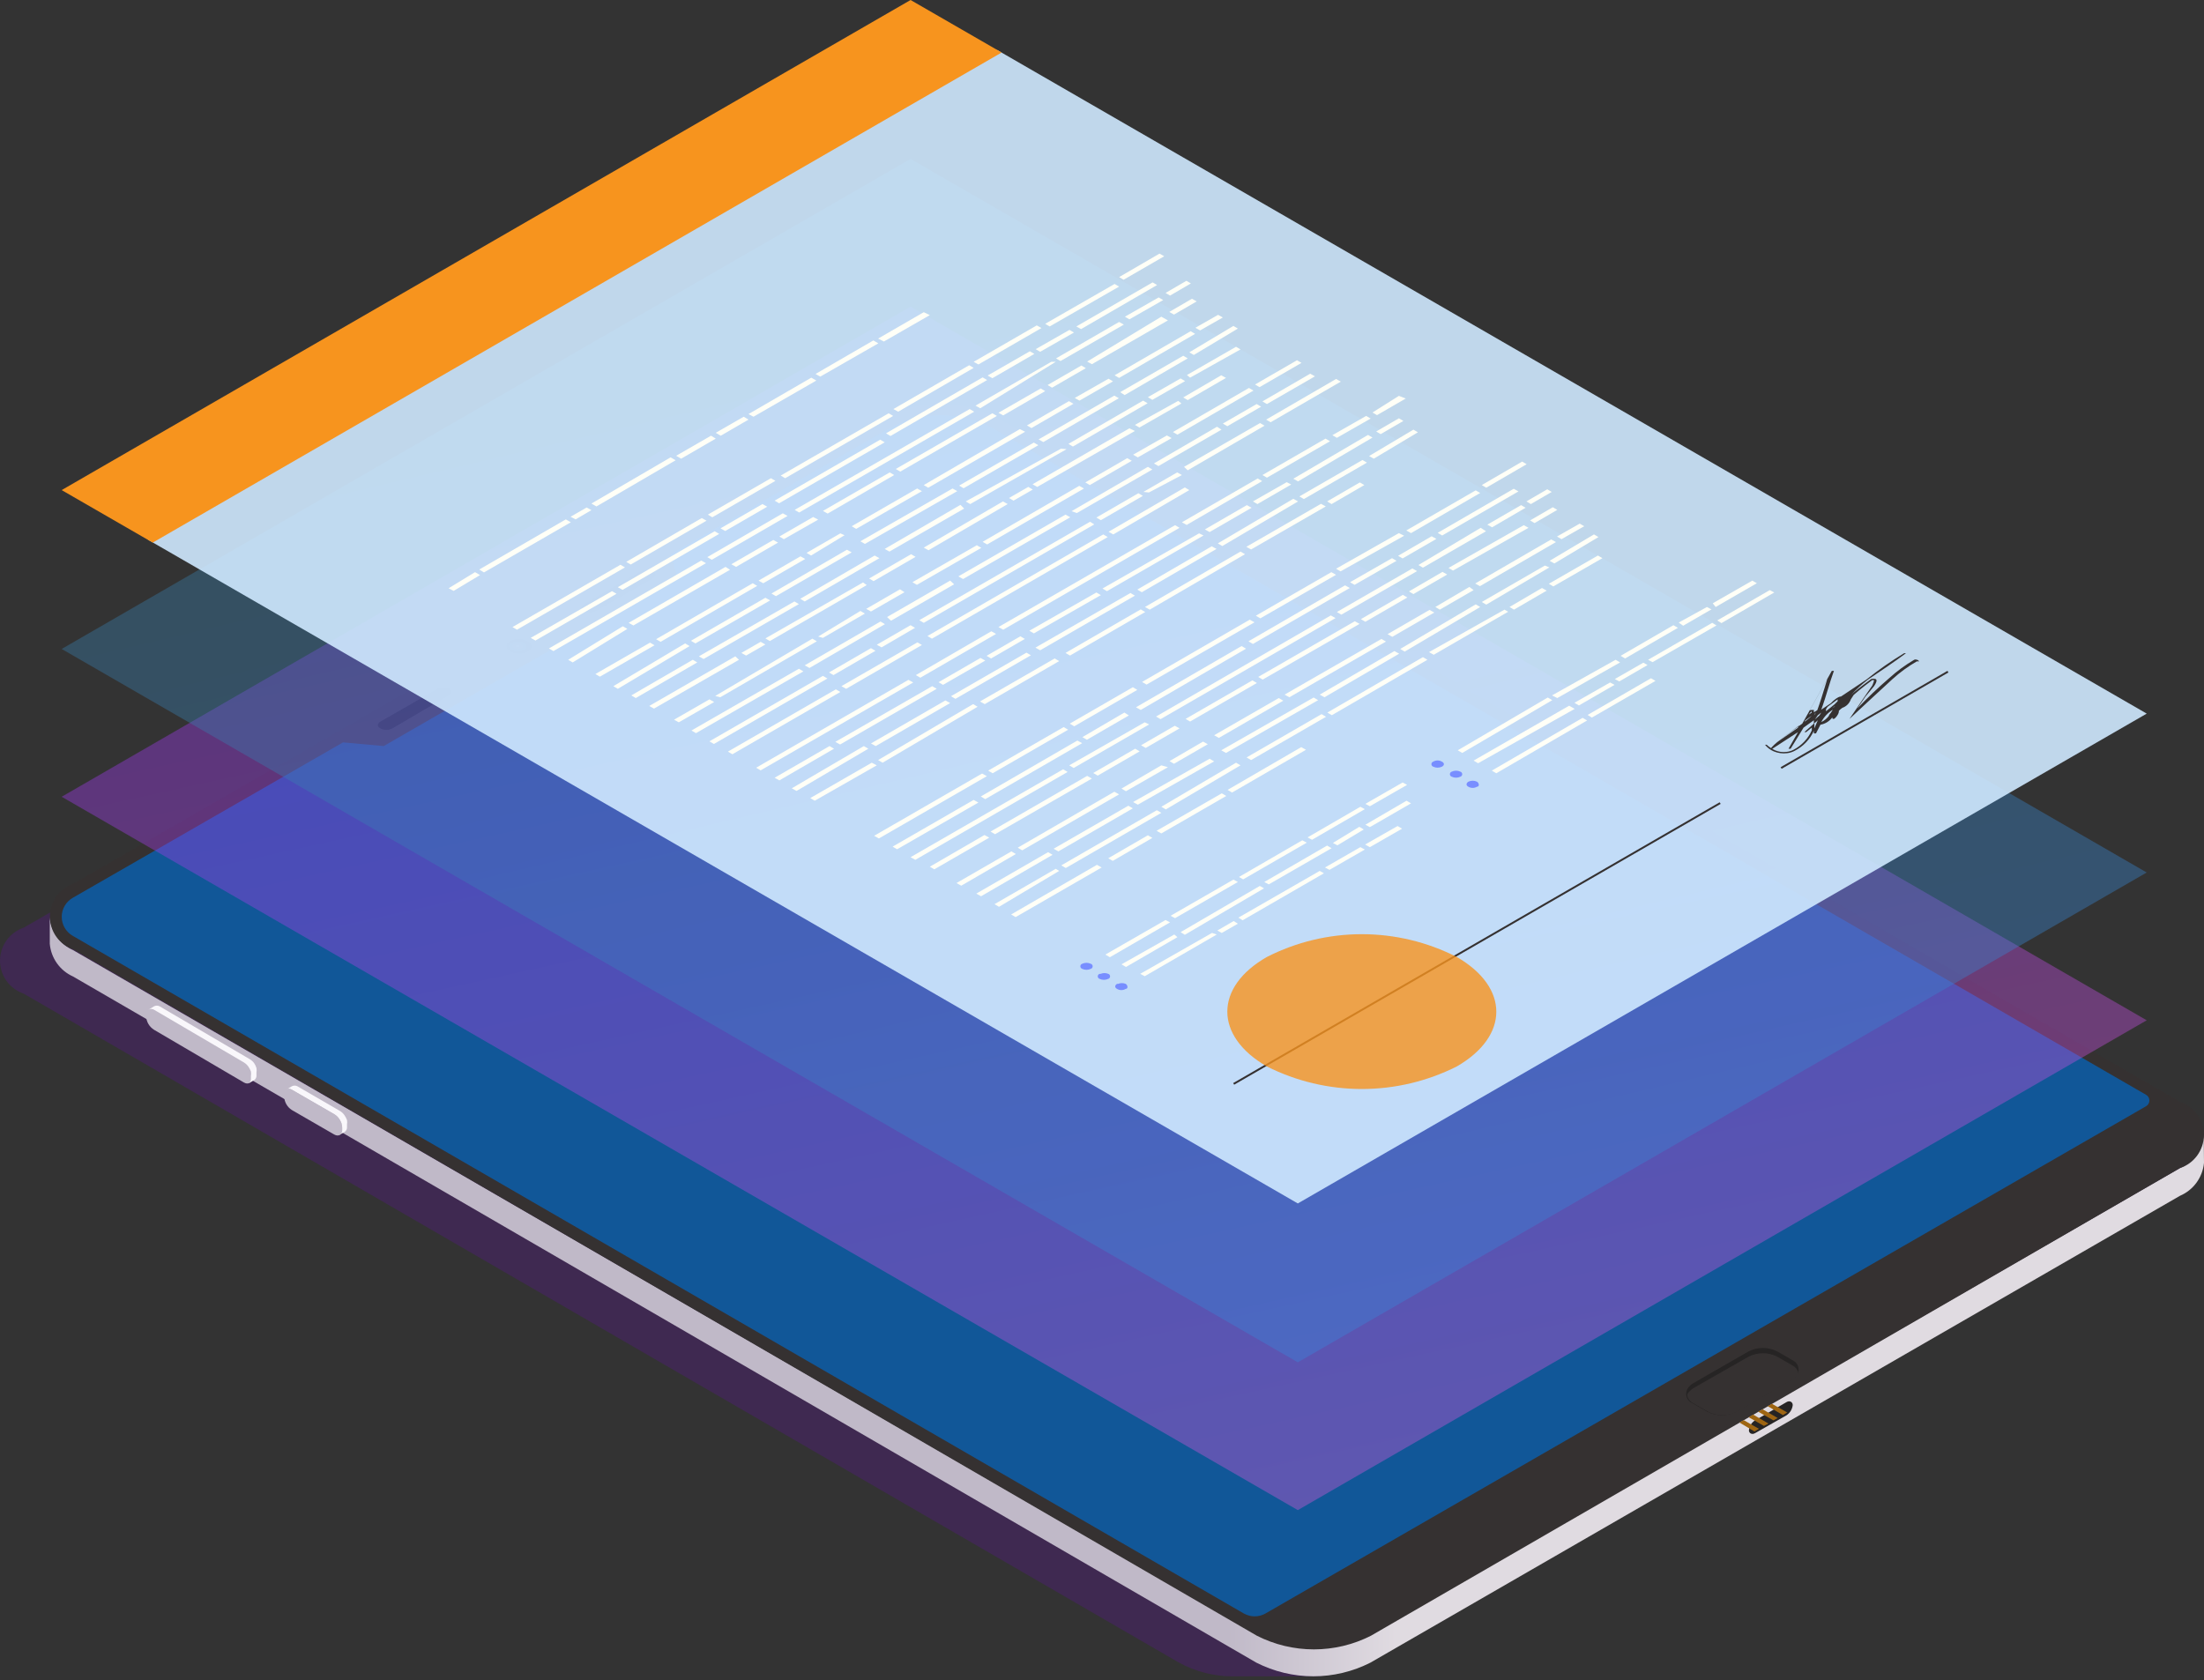 <svg width="362" height="276" viewBox="0 0 362 276" fill="none" xmlns="http://www.w3.org/2000/svg">
<rect x="0" y="0" width="362" height="276" fill="#333333" stroke="none"/>
<g style="mix-blend-mode:multiply" opacity="0.4">
<path d="M357.491 185.692L167.638 75.786C164.755 74.32 161.549 73.604 158.316 73.705H146.133C142.913 73.657 139.735 74.433 136.899 75.959L3.884 152.395C2.752 152.779 1.768 153.508 1.071 154.48C0.375 155.453 0 156.618 0 157.814C0 159.01 0.375 160.176 1.071 161.148C1.768 162.12 2.752 162.849 3.884 163.234L193.651 273.14C196.314 274.587 199.291 275.361 202.322 275.394H215.025C218.287 275.447 221.509 274.671 224.39 273.14L357.405 196.531C358.54 196.156 359.53 195.434 360.234 194.468C360.939 193.501 361.323 192.338 361.332 191.142C361.342 189.946 360.977 188.778 360.288 187.8C359.599 186.822 358.621 186.085 357.491 185.692Z" fill="#50197C"/>
</g>
<path d="M11.992 155.038L210.343 270.06L351.465 188.552C355.107 186.471 361.654 183.826 358.055 181.702L160.961 67.85C156.65 67.091 152.232 67.18 147.955 68.111L10.474 147.408C7.613 150.356 10.128 153.954 11.992 155.038Z" fill="url(#paint0_linear_79_1570)"/>
<path d="M361.957 186.428C361.855 187.605 361.44 188.733 360.753 189.694C360.067 190.655 359.135 191.413 358.055 191.891L225.083 268.5C222.182 269.974 218.973 270.742 215.719 270.742C212.464 270.742 209.255 269.974 206.354 268.5L11.991 156.079C10.934 155.604 10.023 154.856 9.352 153.91C8.681 152.965 8.275 151.858 8.176 150.703V155.039C8.275 156.193 8.681 157.301 9.352 158.246C10.023 159.191 10.934 159.94 11.991 160.415L206.354 273.139C209.255 274.613 212.464 275.381 215.719 275.381C218.973 275.381 222.182 274.613 225.083 273.139L358.055 196.443C359.14 195.979 360.079 195.231 360.774 194.277C361.468 193.323 361.892 192.199 362 191.024L361.957 186.428Z" fill="url(#paint1_linear_79_1570)"/>
<path d="M40.086 174.506L25.302 165.835C24.565 165.401 24.001 165.835 24.001 166.572V166.962C24.024 167.408 24.154 167.842 24.38 168.227C24.607 168.612 24.923 168.936 25.302 169.173L40.086 177.844C40.78 178.234 41.343 177.844 41.343 177.107V176.717C41.325 176.275 41.202 175.844 40.983 175.459C40.764 175.074 40.457 174.747 40.086 174.506Z" fill="#C0B9C8"/>
<path d="M42.123 175.46C42.038 175.167 41.906 174.888 41.733 174.636C41.532 174.374 41.281 174.153 40.996 173.986L26.212 165.315C26.071 165.243 25.915 165.205 25.756 165.205C25.598 165.205 25.442 165.243 25.301 165.315L24.391 165.879C24.527 165.794 24.685 165.75 24.846 165.75C25.007 165.75 25.164 165.794 25.301 165.879L40.085 174.55C40.356 174.72 40.592 174.94 40.779 175.2C40.957 175.456 41.103 175.732 41.213 176.024C41.254 176.268 41.254 176.517 41.213 176.761V177.151C41.23 177.311 41.203 177.473 41.134 177.618C41.066 177.764 40.958 177.887 40.822 177.975L41.733 177.455C41.868 177.367 41.976 177.244 42.045 177.098C42.114 176.953 42.141 176.791 42.123 176.631V176.197C42.165 175.953 42.165 175.704 42.123 175.46Z" fill="#F9F7FB"/>
<path d="M56.995 184.001C56.885 183.71 56.739 183.433 56.561 183.178C56.374 182.918 56.139 182.697 55.867 182.527L48.844 178.452C48.703 178.38 48.547 178.342 48.389 178.342C48.23 178.342 48.074 178.38 47.933 178.452L47.023 179.015C47.16 178.931 47.317 178.886 47.478 178.886C47.639 178.886 47.797 178.931 47.933 179.015L54.914 183.047C55.209 183.22 55.461 183.457 55.651 183.741C55.822 183.986 55.967 184.247 56.084 184.522C56.126 184.766 56.126 185.015 56.084 185.259V185.649C56.093 185.808 56.062 185.966 55.994 186.11C55.926 186.254 55.823 186.379 55.694 186.473L56.605 185.952C56.74 185.865 56.848 185.741 56.917 185.596C56.986 185.45 57.013 185.289 56.995 185.129V184.738C57.036 184.494 57.036 184.245 56.995 184.001Z" fill="#F9F7FB"/>
<path d="M54.914 183.047L47.934 179.014C47.24 178.581 46.676 179.014 46.676 179.752V180.142C46.691 180.585 46.813 181.017 47.032 181.403C47.251 181.788 47.56 182.114 47.934 182.353L54.914 186.385C55.608 186.775 56.215 186.385 56.215 185.648V185.258C56.195 184.811 56.067 184.375 55.84 183.99C55.613 183.604 55.295 183.28 54.914 183.047Z" fill="#C0B9C8"/>
<path d="M358.141 181.052L163.779 68.588C160.88 67.104 157.67 66.33 154.414 66.33C151.158 66.33 147.948 67.104 145.049 68.588L12.078 145.154C10.945 145.538 9.962 146.267 9.265 147.239C8.568 148.211 8.194 149.377 8.194 150.573C8.194 151.769 8.568 152.935 9.265 153.907C9.962 154.879 10.945 155.608 12.078 155.993L206.441 268.717C209.342 270.191 212.551 270.959 215.805 270.959C219.06 270.959 222.268 270.191 225.17 268.717L358.055 191.891C359.19 191.516 360.18 190.794 360.884 189.828C361.589 188.861 361.973 187.698 361.982 186.503C361.992 185.307 361.627 184.138 360.938 183.16C360.249 182.182 359.271 181.445 358.141 181.052ZM352.462 181.746L207.828 265.075C207.291 265.375 206.687 265.532 206.072 265.532C205.457 265.532 204.853 265.375 204.316 265.075L11.948 153.738C11.398 153.423 10.942 152.968 10.624 152.42C10.307 151.872 10.139 151.25 10.139 150.616C10.139 149.983 10.307 149.361 10.624 148.813C10.942 148.265 11.398 147.81 11.948 147.495L56.344 121.958L63.021 122.565L111.232 94.775L110.105 91.046L145.613 70.626C148.333 69.05 151.422 68.22 154.566 68.22C157.71 68.22 160.798 69.05 163.519 70.626L352.462 179.838C352.634 179.931 352.778 180.069 352.878 180.237C352.978 180.404 353.031 180.596 353.031 180.792C353.031 180.987 352.978 181.179 352.878 181.347C352.778 181.515 352.634 181.653 352.462 181.746Z" fill="#353131"/>
<path d="M294.409 223.454L291.938 222.024C291.202 221.64 290.384 221.439 289.553 221.439C288.723 221.439 287.905 221.64 287.169 222.024L278.194 227.183C277.759 227.409 277.398 227.755 277.154 228.18C277.043 228.378 276.974 228.596 276.951 228.821C276.928 229.046 276.952 229.274 277.022 229.49C277.091 229.705 277.204 229.904 277.353 230.074C277.503 230.244 277.686 230.382 277.891 230.478L280.405 231.909C281.142 232.292 281.96 232.493 282.79 232.493C283.62 232.493 284.438 232.292 285.174 231.909L294.106 226.749C294.54 226.526 294.913 226.198 295.19 225.796C295.306 225.594 295.379 225.369 295.403 225.137C295.426 224.905 295.4 224.67 295.327 224.449C295.253 224.228 295.133 224.025 294.975 223.853C294.817 223.682 294.624 223.546 294.409 223.454Z" fill="#262424"/>
<path d="M294.409 224.321L291.938 222.891C291.202 222.507 290.384 222.307 289.554 222.307C288.723 222.307 287.905 222.507 287.169 222.891L278.194 228.007C277.778 228.258 277.423 228.599 277.154 229.004C277.135 229.148 277.135 229.294 277.154 229.437C277.313 229.875 277.619 230.243 278.021 230.478L280.536 231.909C281.272 232.292 282.09 232.493 282.92 232.493C283.751 232.493 284.569 232.292 285.305 231.909L294.236 226.749C294.671 226.526 295.043 226.198 295.32 225.796V225.362C295.245 225.137 295.126 224.928 294.97 224.75C294.814 224.571 294.623 224.425 294.409 224.321Z" fill="#353131"/>
<path d="M86.693 107.002C86.245 107.237 85.747 107.36 85.241 107.36C84.735 107.36 84.236 107.237 83.788 107.002C83.008 106.568 83.008 105.788 83.788 105.354C84.229 105.119 84.72 104.996 85.219 104.996C85.718 104.996 86.21 105.119 86.65 105.354C86.825 105.407 86.979 105.513 87.09 105.658C87.201 105.803 87.264 105.98 87.269 106.163C87.273 106.345 87.22 106.525 87.117 106.676C87.014 106.826 86.865 106.941 86.693 107.002Z" fill="#191414"/>
<path opacity="0.1" d="M84.005 106.828C84.336 106.989 84.699 107.073 85.067 107.073C85.435 107.073 85.798 106.989 86.129 106.828C86.736 106.438 86.693 105.918 86.129 105.571C85.793 105.4 85.422 105.311 85.045 105.311C84.668 105.311 84.297 105.4 83.961 105.571C83.398 105.918 83.398 106.482 84.005 106.828Z" fill="#D0D6D6"/>
<path opacity="0.1" d="M84.438 106.48C84.618 106.575 84.819 106.625 85.023 106.625C85.227 106.625 85.428 106.575 85.609 106.48C85.675 106.456 85.732 106.411 85.773 106.353C85.813 106.295 85.835 106.226 85.835 106.155C85.835 106.084 85.813 106.015 85.773 105.957C85.732 105.899 85.675 105.855 85.609 105.83C85.428 105.735 85.227 105.686 85.023 105.686C84.819 105.686 84.618 105.735 84.438 105.83C84.372 105.855 84.314 105.899 84.274 105.957C84.234 106.015 84.212 106.084 84.212 106.155C84.212 106.226 84.234 106.295 84.274 106.353C84.314 106.411 84.372 106.456 84.438 106.48Z" fill="#D0D6D6"/>
<g style="mix-blend-mode:screen" opacity="0.2">
<path d="M84.829 106.264H85.262C85.262 106.264 85.262 106.047 85.262 106.004C85.262 105.96 84.959 106.004 84.872 106.004C84.785 106.004 84.698 106.177 84.829 106.264Z" fill="#D0D6D6"/>
</g>
<path d="M105.25 93.865L95.972 99.241C95.408 99.544 95.365 100.065 95.972 100.325C96.272 100.484 96.607 100.568 96.947 100.568C97.287 100.568 97.622 100.484 97.923 100.325L107.201 94.992C107.765 94.645 107.808 94.168 107.201 93.865C106.894 93.727 106.562 93.656 106.225 93.656C105.889 93.656 105.557 93.727 105.25 93.865Z" fill="#191414"/>
<path d="M71.778 113.201L62.5 118.534C61.937 118.881 61.893 119.358 62.5 119.661C62.801 119.82 63.136 119.904 63.476 119.904C63.816 119.904 64.151 119.82 64.451 119.661L73.686 114.242C74.293 113.895 74.336 113.418 73.686 113.114C73.384 112.975 73.053 112.911 72.722 112.926C72.39 112.941 72.066 113.035 71.778 113.201Z" fill="#191414"/>
<path d="M293.412 232.515L288.296 235.42C287.732 235.767 287.255 235.42 287.255 234.987C287.283 234.637 287.396 234.3 287.585 234.005C287.774 233.71 288.033 233.466 288.339 233.296L293.412 230.348C293.975 230.001 294.452 230.348 294.452 230.825C294.413 231.165 294.3 231.494 294.12 231.786C293.94 232.078 293.699 232.327 293.412 232.515Z" fill="#262424"/>
<path d="M286.388 233.295L285.694 233.686L288.166 235.16L288.903 234.726L286.388 233.295ZM287.949 232.385L287.212 232.819L289.726 234.249L290.463 233.859L287.949 232.385ZM289.51 231.518L288.773 231.908L291.287 233.339L291.981 232.949L289.51 231.518ZM291.027 230.607L290.333 230.998L292.848 232.472L293.542 232.038L291.027 230.607Z" fill="#9E6512"/>
<path style="mix-blend-mode:multiply" opacity="0.4" d="M149.559 50.379L10.127 130.89L213.161 248.08L352.593 167.612L149.559 50.379Z" fill="url(#paint2_linear_79_1570)"/>
<path style="mix-blend-mode:multiply" opacity="0.4" d="M149.559 26.1L10.127 106.611L213.161 223.801L352.593 143.333L149.559 26.1Z" fill="url(#paint3_linear_79_1570)"/>
<path opacity="0.9" d="M352.593 117.232L213.162 197.7L24.305 88.661L163.736 8.193L352.593 117.232Z" fill="#CFE9FF"/>
<path d="M164.516 8.628L25.085 89.139L10.127 80.511L149.559 0L164.516 8.628Z" fill="#F7941E"/>
<path d="M177.739 158.333C177.652 158.362 177.577 158.417 177.523 158.491C177.47 158.565 177.441 158.654 177.441 158.745C177.441 158.837 177.47 158.925 177.523 158.999C177.577 159.073 177.652 159.129 177.739 159.157C177.962 159.265 178.207 159.321 178.454 159.321C178.702 159.321 178.947 159.265 179.17 159.157C179.257 159.129 179.332 159.073 179.386 158.999C179.439 158.925 179.468 158.837 179.468 158.745C179.468 158.654 179.439 158.565 179.386 158.491C179.332 158.417 179.257 158.362 179.17 158.333C178.947 158.226 178.702 158.17 178.454 158.17C178.207 158.17 177.962 158.226 177.739 158.333ZM180.601 159.981C180.514 160.009 180.438 160.065 180.385 160.138C180.331 160.212 180.302 160.301 180.302 160.393C180.302 160.484 180.331 160.573 180.385 160.647C180.438 160.721 180.514 160.776 180.601 160.805C180.824 160.912 181.068 160.968 181.316 160.968C181.564 160.968 181.808 160.912 182.031 160.805C182.118 160.776 182.194 160.721 182.247 160.647C182.301 160.573 182.329 160.484 182.329 160.393C182.329 160.301 182.301 160.212 182.247 160.138C182.194 160.065 182.118 160.009 182.031 159.981C181.629 159.815 181.177 159.815 180.774 159.981H180.601ZM183.462 161.628C183.072 161.888 183.072 162.235 183.462 162.452C183.678 162.582 183.925 162.651 184.177 162.651C184.429 162.651 184.677 162.582 184.893 162.452C185.283 162.452 185.283 161.888 184.893 161.628C184.49 161.462 184.038 161.462 183.635 161.628H183.462Z" fill="#788EFF"/>
<path d="M202.539 177.931L202.712 178.191L282.616 132.061L282.443 131.801L202.539 177.931Z" fill="#353131"/>
<path d="M319.859 110.209L292.458 126.034L292.631 126.294L320.032 110.469L319.859 110.209Z" fill="#353131"/>
<path d="M314.83 108.389C314.762 108.357 314.688 108.341 314.613 108.341C314.539 108.341 314.465 108.357 314.397 108.389C312.94 109.245 311.575 110.247 310.321 111.38C308.475 112.967 306.71 114.646 305.032 116.409L306.376 114.458L307.807 112.724C308.457 111.77 308.154 111.597 308.067 111.554C307.826 111.485 307.571 111.485 307.33 111.554C307.33 111.554 305.205 113.114 304.468 113.765L304.035 114.155C304.896 113.249 305.823 112.408 306.809 111.64C308.934 110.21 311.145 108.735 313.053 107.305C313.053 107.305 313.053 107.305 312.749 107.305C310.588 108.609 308.517 110.058 306.549 111.64L303.168 113.895L302.387 114.415C301.867 114.415 301.043 115.195 301.043 115.195L300.74 115.499L299.136 116.583C299.569 115.412 299.916 114.242 300.263 113.114C300.61 111.987 300.87 111.163 301.217 110.21C301 110.21 300.87 110.21 300.87 110.21L296.014 118.881C294.713 119.791 293.456 120.745 292.199 121.699C291.647 122.093 291.151 122.56 290.725 123.086C290.725 123.086 290.725 123.086 290.985 123.086L295.32 120.268L293.76 122.999C293.76 122.999 294.063 122.999 294.106 122.999L296.231 119.531L296.838 119.097L297.922 118.317V118.881L296.361 120.268C296.361 120.268 296.621 120.268 296.664 120.268L297.575 119.531C297.591 119.689 297.591 119.849 297.575 120.008C296.957 121.366 295.904 122.479 294.583 123.173C294.218 123.361 293.821 123.479 293.413 123.52C292.779 123.602 292.135 123.512 291.548 123.26C291.043 123.028 290.575 122.721 290.161 122.349H289.901C290.279 122.825 290.771 123.198 291.332 123.433C292.016 123.718 292.763 123.822 293.499 123.736C293.972 123.686 294.43 123.538 294.843 123.303C296.203 122.592 297.286 121.447 297.922 120.051V119.618V120.485C297.922 120.485 298.225 120.485 298.268 120.485L299.006 119.054C299.79 118.921 300.49 118.485 300.957 117.84C300.957 118.057 300.957 118.1 301.173 118.1C301.39 118.1 301.91 117.45 301.997 117.06C302.084 116.669 301.997 116.843 301.997 116.8C302.177 116.602 302.381 116.427 302.604 116.279C302.925 116.168 303.216 115.985 303.457 115.744C303.697 115.504 303.88 115.213 303.991 114.892L304.468 114.155L304.772 113.895C305.509 113.244 307.416 111.77 307.503 111.727H307.807C307.807 111.727 307.807 111.987 307.503 112.637L306.246 114.458L303.775 118.1C306.159 115.889 308.414 113.765 310.842 111.554C312.064 110.446 313.401 109.472 314.83 108.649H315.22C315.004 108.389 314.917 108.389 314.83 108.389ZM295.277 119.574L291.852 121.959L292.285 121.612L295.494 119.184L295.277 119.574ZM299.613 116.366L298.789 117.016L299.613 116.366ZM298.572 117.493L299.136 117.06L299.656 116.669L299.136 117.06L298.832 117.537L298.095 118.187L298.572 117.493ZM297.965 117.493C298.013 117.318 298.12 117.164 298.268 117.06L297.965 117.493ZM300.133 111.51L299.743 112.811C299.352 114.068 298.962 115.369 298.485 116.669L297.922 117.016V116.626C297.358 116.626 297.228 116.626 297.141 116.843L300.133 111.51ZM296.968 117.623C297.103 117.317 297.311 117.049 297.575 116.843V117.06L296.881 117.537L296.968 117.623ZM296.274 118.707L296.534 118.317L297.575 117.58C297.17 117.991 296.719 118.355 296.231 118.664L296.274 118.707ZM298.008 119.661V118.794C298.215 118.659 298.405 118.499 298.572 118.317L298.008 119.661ZM300.436 117.537C300.106 118.006 299.657 118.38 299.136 118.62C299.576 117.781 300.235 117.077 301.043 116.583C300.852 116.904 300.635 117.208 300.393 117.493L300.436 117.537ZM301.303 116.106L300.913 116.366L301.39 115.976L301.303 116.106ZM301.303 115.716L300.826 116.106L299.916 116.843V116.496L300.176 116.106L301.824 114.892C301.824 114.892 301.824 115.109 301.824 115.195L301.303 115.716ZM302.561 114.588C302.673 114.389 302.838 114.224 303.038 114.111C302.825 114.241 302.622 114.385 302.431 114.545L302.561 114.588Z" fill="#353131"/>
<g style="mix-blend-mode:multiply" opacity="0.8">
<path d="M208.088 175.201C199.417 170.215 199.417 162.151 208.088 157.208C212.916 154.749 218.257 153.467 223.675 153.467C229.092 153.467 234.433 154.749 239.261 157.208C247.932 162.194 247.932 170.215 239.261 175.201C234.425 177.633 229.088 178.9 223.675 178.9C218.262 178.9 212.924 177.633 208.088 175.201Z" fill="#F7941E"/>
</g>
<path d="M236.833 125.124C237.266 125.341 237.266 125.731 236.833 125.948C236.61 126.056 236.365 126.112 236.118 126.112C235.87 126.112 235.625 126.056 235.402 125.948C235.315 125.92 235.24 125.865 235.186 125.791C235.133 125.717 235.104 125.628 235.104 125.536C235.104 125.445 235.133 125.356 235.186 125.282C235.24 125.208 235.315 125.153 235.402 125.124C235.618 124.994 235.865 124.926 236.118 124.926C236.37 124.926 236.617 124.994 236.833 125.124Z" fill="#788EFF"/>
<path d="M238.437 126.771C238.35 126.799 238.275 126.855 238.221 126.928C238.167 127.002 238.139 127.091 238.139 127.183C238.139 127.274 238.167 127.363 238.221 127.437C238.275 127.511 238.35 127.566 238.437 127.595C238.66 127.702 238.905 127.758 239.152 127.758C239.4 127.758 239.644 127.702 239.868 127.595C239.954 127.566 240.03 127.511 240.083 127.437C240.137 127.363 240.166 127.274 240.166 127.183C240.166 127.091 240.137 127.002 240.083 126.928C240.03 126.855 239.954 126.799 239.868 126.771C239.644 126.663 239.4 126.607 239.152 126.607C238.905 126.607 238.66 126.663 238.437 126.771Z" fill="#788EFF"/>
<path d="M241.169 128.419C240.778 128.679 240.778 129.026 241.169 129.243C241.386 129.369 241.633 129.435 241.884 129.435C242.135 129.435 242.382 129.369 242.599 129.243C242.99 129.243 242.99 128.679 242.599 128.419C242.376 128.312 242.132 128.256 241.884 128.256C241.636 128.256 241.392 128.312 241.169 128.419Z" fill="#788EFF"/>
<path d="M111.059 74.874L111.883 75.351L117.562 72.056L116.782 71.579L111.059 74.874ZM122.158 68.458L117.562 71.102L118.386 71.579L122.938 68.935L122.158 68.458ZM93.76 85.8L92.936 85.323L78.716 93.561L79.496 94.037L93.76 85.8ZM122.938 68.024L123.762 68.458L134.081 62.518L133.257 62.041L122.938 68.024ZM145.18 56.101L152.724 51.766L151.726 51.289L144.226 55.624L145.18 56.101ZM97.142 83.806L96.361 83.372L93.717 84.889L94.54 85.323L97.142 83.806ZM110.148 75.135L97.142 82.722L97.966 83.199L110.972 75.611L110.148 75.135ZM143.446 55.928L133.951 61.434L134.731 61.868L144.269 56.405L143.446 55.928ZM78.022 93.994L73.686 96.639L74.51 97.072L78.846 94.471L78.022 93.994ZM203.319 144.893L202.582 144.503L192.264 150.443L193.001 150.833L203.319 144.893ZM207.655 144.893L208.392 145.284L218.711 139.344L217.974 138.91L207.655 144.893ZM224.997 132.45L231.11 128.939L230.373 128.548L224.26 132.06L224.997 132.45ZM218.927 138.477L219.664 138.867L224 136.266L223.263 135.832L218.927 138.477ZM203.493 144.07L204.187 144.46L214.635 138.434L213.898 138.043L203.493 144.07ZM223.436 132.537L214.765 137.566L215.502 137.957L224.173 132.927L223.436 132.537ZM223.436 139.171L217.627 142.509L218.364 142.899L224.173 139.561L223.436 139.171ZM224.997 139.171L230.287 136.136L229.55 135.702L224.217 138.737L224.997 139.171ZM224.997 135.876L231.761 131.974L231.024 131.54L224.26 135.485L224.997 135.876ZM216.76 143.073L203.406 150.746L204.1 151.18L217.453 143.463L216.76 143.073ZM199.071 153.261L187.278 159.981L188.015 160.371L199.851 153.521L199.071 153.261ZM192.871 153.521L184.2 158.42L184.937 158.854L193.391 153.955L192.871 153.521ZM203.319 151.744L202.626 151.31L199.938 152.871L200.675 153.261L203.319 151.744ZM192.177 151.527L191.44 151.137L181.555 156.816L182.292 157.25L192.177 151.527ZM207.612 145.934L206.918 145.544L193.911 153.131L194.605 153.565L207.612 145.934ZM159.921 59.44L160.701 59.873L171.063 53.89L170.283 53.457L159.921 59.44ZM159.921 60.437L159.184 60.003L146.741 67.2L147.521 67.634L159.921 60.437ZM162.218 61.694L162.999 62.128L169.892 58.139L169.155 57.706L162.218 61.694ZM170.109 57.359L170.846 57.792L176.396 54.627L175.659 54.194L170.109 57.359ZM173.448 58.876L174.185 59.31L184.59 53.327L183.809 52.893L173.448 58.876ZM163.996 67.807L164.776 68.241L171.67 64.252L170.933 63.819L163.996 67.807ZM172.667 59.44L160.224 66.637L161.004 67.07L173.404 59.44H172.667ZM177.61 60.047L172.06 63.255L172.797 63.689L178.347 60.48L177.61 60.047ZM189.316 46.39L176.786 53.63L177.566 54.064L190.053 46.823L189.316 46.39ZM160.007 67.634L159.27 67.2L130.526 83.762L131.263 84.196L160.007 67.634ZM145.31 72.663L144.573 72.23L127.231 82.245L127.968 82.678L145.31 72.663ZM183.072 46.65L171.67 53.197L172.407 53.63L183.809 47.084L183.072 46.65ZM146.697 68.328L145.96 67.894L128.228 78.126L128.965 78.56L146.697 68.328ZM178.563 59.397L179.344 59.83L191.83 52.633L190.746 52.026L178.563 59.397ZM184.763 52.026L185.5 52.46L191.05 49.295L190.313 48.861L184.763 52.026ZM146.871 78.039L146.134 77.606L135.165 83.936L135.945 84.369L146.871 78.039ZM162.999 67.894L147.131 77.042L147.868 77.476L163.736 68.328L162.999 67.894ZM183.809 45.523L184.547 45.956L191.223 42.098L190.443 41.664L183.809 45.523ZM162.132 62.431L161.395 61.998L145.527 71.189L146.264 71.623L162.132 62.431ZM191.44 48.124L192.177 48.558L195.602 46.563L194.865 46.13L191.44 48.124ZM195.776 49.078L192.047 51.246L192.827 51.679L196.556 49.511L195.776 49.078ZM168.678 69.888L169.415 70.322L176.309 66.333L175.572 65.9L168.678 69.888ZM170.543 73.14L169.806 72.707L157.536 79.773L158.273 80.207L170.543 73.14ZM182.075 62.215L176.526 65.379L177.306 65.813L182.812 62.648L182.075 62.215ZM175.485 72.923L176.222 73.357L188.492 66.247L187.755 65.813L175.485 72.923ZM183.072 61.651L183.809 62.084L196.296 54.844L195.559 54.411L183.072 61.651ZM196.079 58.313L203.319 53.977L202.582 53.544L195.342 57.879L196.079 58.313ZM188.535 65.249L189.272 65.683L194.648 62.605L193.911 62.171L188.535 65.249ZM151.423 80.684L150.643 80.251L139.89 86.45L140.627 86.884L151.423 80.684ZM167.508 70.496L151.726 79.687L152.463 80.12L168.375 70.929L167.508 70.496ZM170.586 72.186L171.366 72.62L183.766 65.423L183.029 64.989L170.586 72.186ZM194.345 58.443L183.983 64.426L184.72 64.903L195.082 58.876L194.345 58.443ZM193.521 65.856L186.411 69.802L187.148 70.235L194.041 66.29L193.521 65.856ZM200.068 51.722L196.339 53.847L197.12 54.281L200.848 52.156L200.068 51.722ZM195.082 65.726L201.368 62.084L200.588 61.651L194.345 65.293L195.082 65.726ZM195.472 62.041L203.753 57.402L203.016 56.969L194.952 61.608L195.472 62.041ZM185.5 70.365L169.589 79.557L170.369 79.99L186.411 70.799L185.5 70.365ZM164.733 82.375L151.726 89.962L152.507 90.396L165.513 82.808L164.733 82.375ZM157.753 82.939L145.31 90.179L146.09 90.612L158.36 83.546L157.753 82.939ZM169.632 80.424L168.895 79.99L165.73 81.811L166.467 82.245L169.632 80.424ZM157.233 80.684L156.452 80.251L141.321 88.922L142.058 89.355L157.233 80.684ZM175.182 73.79L174.271 73.704L158.62 82.375L159.357 82.808L175.182 73.79ZM194.475 76.695L206.961 69.498L207.698 69.932L195.082 77.259L194.475 76.695ZM195.342 80.511L194.605 80.077L182.075 87.361L182.856 87.794L195.342 80.511ZM188.709 80.901L194.128 78.039L193.348 77.606L187.798 80.814L188.709 80.901ZM187.711 81.464L186.974 81.031L180.081 85.02L180.818 85.453L187.711 81.464ZM201.585 70.019L207.135 66.81L206.398 66.377L200.848 69.585L201.585 70.019ZM207.959 68.935L208.696 69.368L220.228 62.691L219.448 62.258L207.959 68.935ZM181.945 88.228L181.208 87.794L152.333 104.486L153.07 104.92L181.945 88.228ZM176.873 84.282L189.272 77.129L188.535 76.695L176.005 83.979L176.873 84.282ZM190.269 76.565L200.631 70.582L199.894 70.105L189.532 76.132L190.269 76.565ZM175.789 84.976L175.008 84.543L157.406 94.688L158.186 95.121L175.789 84.976ZM208.089 66.377L215.979 61.824L215.199 61.391L207.352 65.943L208.089 66.377ZM179.04 85.713L150.989 101.885L151.726 102.318L179.734 86.147L179.04 85.713ZM150.599 96.075L161.178 90.005L160.441 89.572L149.862 95.642L150.599 96.075ZM206.138 63.168L206.875 63.602L213.768 59.613L213.031 59.18L206.138 63.168ZM193.391 71.406L205.877 64.166L205.14 63.732L192.654 70.972L193.391 71.406ZM186.888 75.135L192.437 71.97L191.657 71.536L186.107 74.701L186.888 75.135ZM178.997 79.687L185.891 75.698L185.154 75.265L178.26 79.253L178.997 79.687ZM162.132 89.442L178.043 80.251L177.263 79.817L161.395 89.008L162.132 89.442ZM207.352 78.039L208.089 78.473L218.451 72.49L217.714 72.056L207.352 78.039ZM197.9 86.971L198.68 87.404L205.574 83.415L204.794 82.982L197.9 86.971ZM206.571 78.603L194.128 85.8L194.908 86.234L207.308 79.037L206.571 78.603ZM199.808 90.179L199.027 89.745L186.801 96.856L187.538 97.289L199.808 90.179ZM211.34 79.21L205.791 82.375L206.528 82.808L212.077 79.6L211.34 79.21ZM193.738 86.71L193.001 86.277L163.996 103.012L164.776 103.446L193.738 86.71ZM204.707 89.832L205.487 90.266L217.757 83.199L216.976 82.765L204.707 89.832ZM212.424 78.646L213.205 79.08L225.431 71.883L224.694 71.449L212.424 78.646ZM218.841 71.493L219.578 71.926L225.127 68.761L224.39 68.328L218.841 71.493ZM225.648 75.351L232.888 71.016L232.151 70.582L224.867 74.918L225.648 75.351ZM217.974 82.375L218.711 82.808L224.087 79.687L223.35 79.253L217.974 82.375ZM180.818 97.766L180.081 97.332L169.069 103.619L169.806 104.053L180.818 97.766ZM196.946 87.621L181.078 96.682L181.815 97.116L197.683 87.968L196.946 87.621ZM200.024 89.268L200.761 89.702L213.205 82.375L212.424 81.941L200.024 89.268ZM223.783 75.568L213.421 81.551L214.158 81.985L224.52 76.002L223.783 75.568ZM225.431 67.764L226.168 68.198L230.894 65.466L229.766 65.033L225.431 67.764ZM229.766 68.718L226.038 70.886L226.775 71.319L230.503 69.151L229.766 68.718ZM187.365 100.107L175.008 107.261L175.745 107.694L188.102 100.541L187.365 100.107ZM186.411 97.853L185.674 97.419L170.066 106.394L170.846 106.827L186.411 97.853ZM204.49 91.046L203.753 90.612L188.058 99.717L188.839 100.151L204.49 91.046ZM116.262 84.543L116.999 84.976L127.361 78.993L126.624 78.56L116.262 84.543ZM116.045 85.54L115.264 85.106L102.865 92.303L103.602 92.737L116.045 85.54ZM118.343 86.797L119.123 87.231L126.017 83.242L125.236 82.808L118.343 86.797ZM120.12 92.694L120.901 93.127L127.794 89.138L127.014 88.705L120.12 92.694ZM128.575 84.326L116.175 91.523L116.912 91.956L129.355 84.759L128.575 84.326ZM133.56 84.933L128.011 88.141L128.748 88.575L134.384 85.366L133.56 84.933ZM115.958 92.52L115.178 92.087L90.162 106.524L90.899 106.957L115.958 92.52ZM101.261 97.549L100.524 97.116L87.17 104.79L87.951 105.223L101.261 97.549ZM102.648 93.214L101.911 92.78L84.179 103.012L84.916 103.446L102.648 93.214ZM103.038 103.316L102.301 102.882L93.327 108.388L94.064 108.822L103.038 103.316ZM119.166 93.127L103.255 102.318L104.035 102.752L119.903 93.604L119.166 93.127ZM118.126 87.708L117.389 87.274L101.477 96.465L102.258 96.899L118.126 87.708ZM124.586 95.382L125.366 95.815L132.26 91.826L131.479 91.393L124.586 95.382ZM126.494 98.633L125.713 98.2L113.487 105.267L114.224 105.7L126.494 98.633ZM138.026 87.621L132.477 90.829L133.214 91.263L138.72 87.924L138.026 87.621ZM131.436 98.373L132.173 98.807L144.443 91.696L143.662 91.263L131.436 98.373ZM107.504 106.004L106.767 105.57L97.792 110.729L98.529 111.163L107.504 106.004ZM123.632 95.815L107.764 105.006L108.501 105.44L124.369 96.249L123.632 95.815ZM126.71 97.506L127.447 97.939L139.89 90.743L139.11 90.309L126.71 97.506ZM149.645 91.046L142.752 95.035L143.489 95.468L150.382 91.48L149.645 91.046ZM141.755 95.685L125.713 104.876L126.45 105.31L142.362 96.119L141.755 95.685ZM120.771 107.825L106.637 115.975L107.417 116.409L121.378 108.388L120.771 107.825ZM113.79 108.388L103.689 114.241L104.426 114.675L114.527 108.822L113.79 108.388ZM125.713 105.874L124.933 105.44L121.768 107.261L122.548 107.694L125.713 105.874ZM113.27 106.134L112.533 105.7L100.74 112.724L101.477 113.157L113.27 106.134ZM131.219 99.24L130.482 98.807L114.788 107.825L115.568 108.258L131.219 99.24ZM151.423 105.96L150.686 105.527L138.2 112.724L138.98 113.157L151.423 105.96ZM144.79 106.35L150.296 103.142L149.559 102.709L144.009 105.917L144.79 106.35ZM143.792 106.914L143.055 106.481L136.162 110.469L136.899 110.903L143.792 106.914ZM138.026 113.678L137.289 113.244L119.557 123.476L120.294 123.909L138.026 113.678ZM132.953 109.732L145.353 102.535L144.616 102.102L132.173 109.299L132.953 109.732ZM146.35 101.972L156.712 95.989L156.062 95.382L145.7 101.365L146.35 101.972ZM131.956 110.296L131.219 109.862L113.574 120.007L114.311 120.441L131.956 110.296ZM135.165 111.033L116.522 121.785L117.259 122.219L135.902 111.466L135.165 111.033ZM111.493 118.663L117.302 115.325L116.522 114.891L110.712 118.23L111.493 118.663ZM143.055 100.454L148.561 97.289L147.824 96.812L142.275 100.021L143.055 100.454ZM135.165 104.79L142.058 100.801L141.321 100.367L134.384 104.573L135.165 104.79ZM118.299 114.545L134.167 105.353L133.43 104.92L117.476 114.328L118.299 114.545ZM154.154 112.073L154.891 112.507L161.828 108.518L161.048 108.085L154.154 112.073ZM162.825 103.706L150.426 110.903L151.163 111.336L163.606 104.139L162.825 103.706ZM156.062 115.498L155.282 115.065L143.055 122.132L143.836 122.565L156.062 115.498ZM167.595 104.53L162.045 107.738L162.782 108.171L168.332 104.963L167.595 104.53ZM149.992 112.117L149.212 111.683L124.196 126.121L124.933 126.554L149.992 112.117ZM160.961 115.238L161.742 115.672L173.968 108.605L173.231 108.171L160.961 115.238ZM136.986 122.999L136.249 122.565L127.231 127.768L128.011 128.202L136.986 122.999ZM153.114 112.724L137.202 121.872L137.983 122.305L153.851 113.157L153.114 112.724ZM156.192 114.371L156.929 114.805L169.329 107.651L168.592 107.218L156.192 114.371ZM143.185 125.297L133.084 131.106L133.821 131.54L144.009 125.73L143.185 125.297ZM142.622 122.999L141.885 122.565L130.049 129.502L130.829 129.936L142.622 122.999ZM160.571 116.105L159.834 115.672L144.226 124.863L144.963 125.297L160.571 116.105ZM219.448 93.43L220.185 93.864L230.633 88.011L229.766 87.578L219.448 93.43ZM219.448 94.428L218.667 93.994L206.268 101.148L207.005 101.581L219.448 94.428ZM221.746 95.642L222.483 96.075L229.376 92.13L228.639 91.696L221.746 95.642ZM229.636 91.306L230.373 91.74L235.923 88.531L235.142 88.098L229.636 91.306ZM232.975 92.823L233.712 93.257L244.074 87.274L243.207 86.71L232.975 92.823ZM223.523 101.711L224.26 102.145L231.154 98.156L230.417 97.723L223.523 101.711ZM231.977 93.387L219.578 100.541L220.315 100.974L232.758 93.821L231.977 93.387ZM236.92 93.951L231.414 97.159L232.151 97.593L237.7 94.384L236.92 93.951ZM248.626 80.294L236.14 87.534L236.877 87.968L249.406 80.727L248.626 80.294ZM219.361 101.538L218.581 101.104L189.879 117.71L190.616 118.143L219.361 101.538ZM204.663 106.567L203.926 106.134L186.584 116.192L187.365 116.626L204.663 106.567ZM242.383 80.554L230.98 87.144L231.761 87.578L243.12 80.987L242.383 80.554ZM206.051 102.232L205.27 101.798L187.581 112.03L188.318 112.464L206.051 102.232ZM237.917 93.3L238.654 93.734L251.054 86.71L250.273 86.277L237.917 93.3ZM244.29 86.19L245.071 86.624L250.577 83.415L249.84 82.982L244.29 86.19ZM206.441 112.203L205.704 111.77L194.735 118.1L195.472 118.533L206.441 112.203ZM222.526 102.058L206.658 111.206L207.395 111.64L223.306 102.492L222.526 102.058ZM243.38 79.687L244.117 80.12L250.75 76.262L250.013 75.828L243.38 79.687ZM221.702 96.596L220.922 96.162L205.054 105.353L205.791 105.787L221.702 96.596ZM250.707 82.375L251.444 82.808L254.869 80.814L254.132 80.38L250.707 82.375ZM255.043 83.329L251.314 85.496L252.051 85.93L255.78 83.762L255.043 83.329ZM227.902 104.183L228.682 104.616L235.576 100.628L234.796 100.194L227.902 104.183ZM229.81 107.391L229.029 106.957L216.76 114.111L217.54 114.545L229.81 107.391ZM241.342 96.422L235.749 99.717L236.486 100.151L242.036 96.942L241.342 96.422ZM234.709 107.131L235.489 107.564L247.715 100.497L247.109 100.151L234.709 107.131ZM242.296 95.858L243.076 96.292L255.563 89.052L254.782 88.618L242.296 95.858ZM255.303 92.563L262.543 88.228L261.806 87.794L254.522 92.13L255.303 92.563ZM247.932 99.717L248.669 100.151L254.045 97.029L253.265 96.596L247.932 99.717ZM210.777 115.108L210.04 114.675L199.417 120.788L200.198 121.221L210.777 115.108ZM226.905 104.963L210.993 114.111L211.774 114.545L227.642 105.397L226.905 104.963ZM229.983 106.611L230.72 107.044L243.12 99.717L242.383 99.284L229.983 106.611ZM253.742 92.91L243.38 98.893L244.117 99.327L254.479 93.214L253.742 92.91ZM213.725 122.739L201.629 129.762L202.366 130.196L214.505 123.172L213.725 122.739ZM259.465 86.017L255.736 88.141L256.473 88.575L260.202 86.45L259.465 86.017ZM255.129 96.335L263.193 91.696L262.456 91.263L254.392 95.902L255.129 96.335ZM200.675 130.326L189.966 136.483L190.746 136.916L201.412 130.76L200.675 130.326ZM217.063 117.319L204.75 124.43L205.487 124.863L217.8 117.753L217.063 117.319ZM189.272 137.653L188.535 137.22L182.032 140.992L182.769 141.425L189.272 137.653ZM216.5 115.022L215.762 114.588L200.588 123.259L201.368 123.693L216.5 115.022ZM234.449 108.388L233.712 107.955L218.017 117.059L218.754 117.493L234.449 108.388ZM175.702 118.88L176.439 119.314L186.801 113.331L186.064 112.897L175.702 118.88ZM175.442 119.877L174.705 119.444L162.305 126.597L163.042 127.031L175.442 119.877ZM177.783 121.091L178.52 121.525L185.414 117.536L184.677 117.059L177.783 121.091ZM179.561 126.988L180.298 127.421L187.191 123.433L186.454 122.999L179.561 126.988ZM188.015 118.663L175.615 125.73L176.352 126.164L188.752 119.01L188.015 118.663ZM192.957 119.227L187.408 122.435L188.188 122.869L193.738 119.661L192.957 119.227ZM175.355 126.814L174.618 126.381L149.559 140.818L150.339 141.252L175.355 126.814ZM160.701 131.843L159.921 131.41L146.61 139.084L147.348 139.517L160.701 131.843ZM162.088 127.508L161.308 127.074L143.576 137.306L144.356 137.74L162.088 127.508ZM162.479 137.61L161.698 137.176L152.724 142.379L153.461 142.812L162.479 137.61ZM178.563 127.465L162.695 136.613L163.432 137.046L179.344 127.898L178.563 127.465ZM177.74 122.089L176.959 121.655L161.091 130.846L161.828 131.28L177.74 122.089ZM184.2 129.546L184.937 129.979L191.83 126.034L190.746 125.73L184.2 129.546ZM186.064 132.797L185.327 132.364L173.057 139.431L173.838 139.864L186.064 132.797ZM197.597 121.828L192.09 125.037L192.827 125.47L198.377 122.262L197.597 121.828ZM190.746 132.537L191.483 132.971L203.753 125.73L203.016 125.297L190.746 132.537ZM166.857 140.298L166.12 139.864L157.103 145.067L157.883 145.5L166.857 140.298ZM183.029 130.066L167.161 139.257L167.898 139.691L183.809 130.499L183.029 130.066ZM186.107 131.757L186.888 132.19L199.417 125.08L198.68 124.646L186.107 131.757ZM180.168 142.075L166.077 150.226L166.814 150.66L180.948 142.509L180.168 142.075ZM173.404 142.726L163.346 148.535L164.083 148.969L173.968 143.073L173.404 142.726ZM172.884 140.428L172.147 139.994L160.354 146.801L161.135 147.235L172.884 140.428ZM190.746 133.534L190.009 133.101L174.315 142.162L175.052 142.596L190.746 133.534ZM270.694 108.388L281.229 102.318L281.923 102.752L271.431 108.778L270.694 108.388ZM261.459 117.883L260.766 117.449L271.171 111.423L271.908 111.857L261.459 117.883ZM265.231 111.553L269.913 108.865L270.607 109.255L265.968 111.943L265.231 111.553ZM259.335 115.889L258.598 115.455L264.451 112.117L265.188 112.507L259.335 115.889ZM275.723 102.275L280.362 99.717L281.099 100.107L276.46 102.795L275.723 102.275ZM290.681 96.942L291.418 97.332L282.747 102.362L282.053 101.928L290.681 96.942ZM245.764 127.031L245.027 126.597L259.942 117.926L260.679 118.36L245.764 127.031ZM254.913 114.241L265.361 108.388L266.098 108.822L255.78 114.675L254.913 114.241ZM266.185 107.738L274.856 102.709L275.593 103.142L266.922 108.171L266.185 107.738ZM240.172 123.693L239.435 123.259L254.219 114.588L254.956 115.022L240.172 123.693ZM281.316 99.11L287.819 95.382L288.556 95.815L281.793 99.717L281.316 99.11ZM258.641 116.452L242.773 125.384L242.036 124.95L257.731 115.932L258.641 116.452Z" fill="#FFFFF7"/>
<defs>
<linearGradient id="paint0_linear_79_1570" x1="153.808" y1="64.642" x2="213.768" y2="266.982" gradientUnits="userSpaceOnUse">
<stop offset="0.16" stop-color="#115798"/>
<stop offset="0.995" stop-color="#115798"/>
</linearGradient>
<linearGradient id="paint1_linear_79_1570" x1="229.289" y1="212.962" x2="201.585" y2="212.962" gradientUnits="userSpaceOnUse">
<stop stop-color="#E0DBE1"/>
<stop offset="1" stop-color="#C0B9C8"/>
</linearGradient>
<linearGradient id="paint2_linear_79_1570" x1="150.686" y1="9.885" x2="227.729" y2="359.72" gradientUnits="userSpaceOnUse">
<stop stop-color="#852EF0"/>
<stop offset="0.18" stop-color="#9536EB"/>
<stop offset="0.52" stop-color="#BD4CDD"/>
<stop offset="1" stop-color="#FF6EC7"/>
</linearGradient>
<linearGradient id="paint3_linear_79_1570" x1="150.773" y1="-4.423" x2="243.423" y2="387.294" gradientUnits="userSpaceOnUse">
<stop stop-color="#377691"/>
<stop offset="0.734" stop-color="#3689EB"/>
</linearGradient>
</defs>
</svg>
